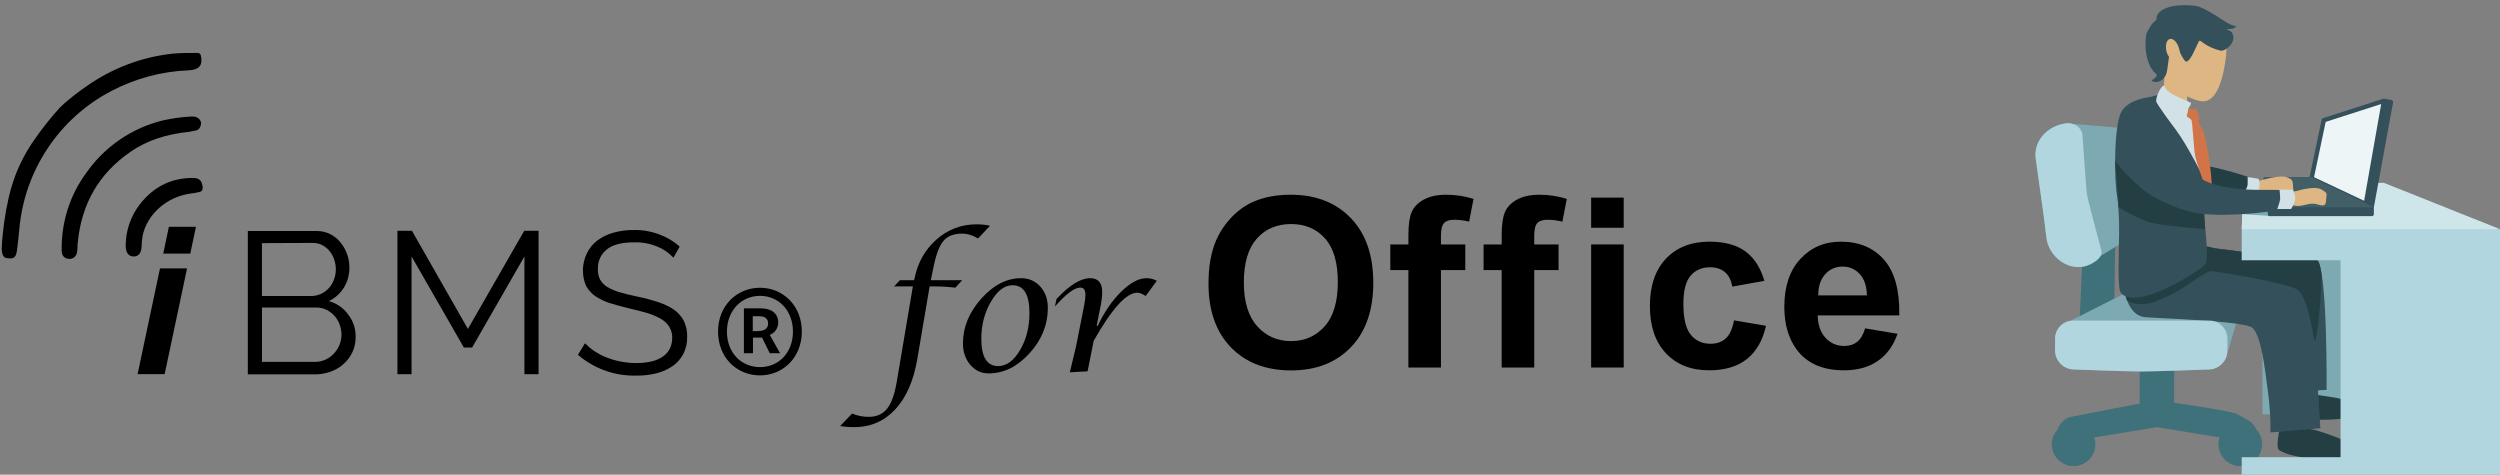 <?xml version="1.0" encoding="UTF-8"?>
<svg id="layer" xmlns="http://www.w3.org/2000/svg" width="316" height="60" version="1.1" viewBox="0 0 316 60">
  <rect x="0" y="0" width="316" height="60" fill="#808080" stroke="none"/>
  <g>
    <g>
      <path d="M152.754,35.849c0-2.188.327-4.023.981-5.508.488-1.094,1.155-2.075,2-2.944.845-.869,1.77-1.514,2.776-1.934,1.338-.566,2.881-.85,4.629-.85,3.164,0,5.696.981,7.595,2.944,1.899,1.963,2.849,4.692,2.849,8.188,0,3.467-.942,6.18-2.827,8.138s-4.404,2.937-7.559,2.937c-3.193,0-5.732-.974-7.617-2.923-1.885-1.947-2.827-4.631-2.827-8.049ZM157.222,35.702c0,2.432.562,4.275,1.685,5.529,1.123,1.256,2.549,1.883,4.277,1.883s3.147-.623,4.255-1.867c1.108-1.246,1.663-3.113,1.663-5.604,0-2.461-.54-4.297-1.619-5.508s-2.512-1.816-4.299-1.816-3.228.613-4.321,1.838c-1.094,1.227-1.641,3.074-1.641,5.545Z" fill="#000" stroke-width="0"/>
      <path d="M175.737,30.898h2.285v-1.172c0-1.309.139-2.285.417-2.929s.791-1.169,1.538-1.575,1.692-.608,2.834-.608c1.172,0,2.319.176,3.442.527l-.557,2.871c-.654-.156-1.284-.234-1.89-.234-.596,0-1.023.14-1.282.417-.259.279-.388.813-.388,1.604v1.099h3.076v3.237h-3.076v12.319h-4.116v-12.319h-2.285v-3.237Z" fill="#000" stroke-width="0"/>
      <path d="M187.527,30.898h2.285v-1.172c0-1.309.139-2.285.417-2.929s.791-1.169,1.538-1.575,1.692-.608,2.834-.608c1.172,0,2.319.176,3.442.527l-.557,2.871c-.654-.156-1.284-.234-1.89-.234-.596,0-1.023.14-1.282.417-.259.279-.388.813-.388,1.604v1.099h3.076v3.237h-3.076v12.319h-4.116v-12.319h-2.285v-3.237Z" fill="#000" stroke-width="0"/>
      <path d="M201.12,28.788v-3.808h4.116v3.808h-4.116ZM201.12,46.454v-15.557h4.116v15.557h-4.116Z" fill="#000" stroke-width="0"/>
      <path d="M223.019,35.497l-4.058.732c-.137-.811-.447-1.421-.93-1.831s-1.111-.615-1.882-.615c-1.025,0-1.843.354-2.454,1.062-.61.709-.916,1.893-.916,3.553,0,1.846.31,3.149.93,3.911s1.453,1.143,2.498,1.143c.781,0,1.421-.222,1.919-.667.498-.443.85-1.208,1.055-2.292l4.043.688c-.42,1.855-1.226,3.257-2.417,4.204s-2.788,1.421-4.79,1.421c-2.275,0-4.089-.718-5.442-2.153s-2.029-3.423-2.029-5.962c0-2.568.679-4.567,2.036-5.998s3.193-2.146,5.508-2.146c1.895,0,3.401.408,4.519,1.223,1.118.816,1.921,2.059,2.41,3.729Z" fill="#000" stroke-width="0"/>
      <path d="M235.748,41.503l4.102.688c-.527,1.504-1.36,2.649-2.498,3.435-1.138.787-2.561,1.18-4.27,1.18-2.705,0-4.707-.884-6.006-2.651-1.025-1.416-1.538-3.203-1.538-5.361,0-2.578.674-4.597,2.021-6.058,1.348-1.459,3.052-2.189,5.112-2.189,2.314,0,4.141.765,5.479,2.293s1.978,3.869,1.919,7.023h-10.312c.029,1.221.361,2.171.996,2.85s1.426,1.018,2.373,1.018c.645,0,1.187-.176,1.626-.527s.771-.918.996-1.699ZM235.982,37.343c-.029-1.191-.337-2.097-.923-2.717s-1.299-.931-2.139-.931c-.898,0-1.641.327-2.227.981s-.874,1.543-.864,2.666h6.152Z" fill="#000" stroke-width="0"/>
    </g>
    <g>
      <path d="M106.192,53.857l1.516-1.58c.679.276,1.371.414,2.078.414,1.012,0,1.791-.343,2.338-1.028.549-.686.957-1.821,1.225-3.404l2.037-12.057h-2.376l.743-.785h1.791l.032-.138c.403-2.05,1.333-3.716,2.788-5,1.457-1.283,3.146-1.924,5.069-1.924.614,0,1.185.06,1.707.18l-1.517,1.612c-.657-.41-1.332-.615-2.025-.615-1.061,0-1.848.313-2.364.938s-.94,1.772-1.272,3.441l-.308,1.506h3.966l-.859.944c-.896-.106-1.799-.159-2.703-.159h-.552l-1.548,9.119c-.467,2.771-1.396,4.91-2.789,6.416-1.393,1.505-3.139,2.258-5.238,2.258-.551,0-1.131-.046-1.738-.138Z" fill="#000" stroke-width="0"/>
      <path d="M124.96,47.197c-.926,0-1.697-.362-2.316-1.087s-.928-1.628-.928-2.709c0-2.036.771-3.918,2.312-5.646s3.22-2.592,5.037-2.592c.982,0,1.792.354,2.429,1.06.636.707.953,1.608.953,2.704,0,2.114-.77,4.021-2.311,5.721s-3.267,2.55-5.176,2.55ZM126.169,46.275c1.047,0,1.967-.673,2.763-2.02s1.192-2.911,1.192-4.692c0-2.34-.713-3.51-2.141-3.51-1.012,0-1.922.694-2.73,2.083-.811,1.389-1.215,2.953-1.215,4.692,0,2.297.711,3.446,2.131,3.446Z" fill="#000" stroke-width="0"/>
      <path d="M135.225,47.06l.784-3.263,1.028-5.18c.106-.522.159-.974.159-1.355,0-.607-.212-.911-.636-.911-.75,0-1.82.798-3.213,2.395l.19-.943c1.633-1.759,3.05-2.639,4.252-2.639,1.019,0,1.527.583,1.527,1.748,0,.516-.063,1.088-.19,1.716l-.51,2.554h.139c.84-1.769,1.836-3.214,2.984-4.336,1.148-1.122,2.2-1.682,3.154-1.682.495,0,.938.11,1.326.332l-1.41,1.916c-.418-.275-.772-.413-1.061-.413-1.379,0-3.213,2.023-5.504,6.069l-.773,3.866-2.248.127Z" fill="#000" stroke-width="0"/>
    </g>
  </g>
  <g>
    <path d="M20.224,33.922h3.42l-2.833,13.372h-3.42l2.833-13.372ZM21.347,28.665h3.42l-.715,3.394h-3.42l.715-3.394Z" fill="#000" stroke-width="0"/>
    <path d="M44.952,42.624c0,.638-.128,1.302-.408,1.888-.255.561-.638,1.072-1.097,1.48-.459.434-1.021.74-1.608.97-.638.23-1.302.357-1.965.357h-8.549v-18.119h8.728c.587,0,1.174.128,1.71.408.51.255.944.612,1.302,1.072.357.434.638.944.817,1.48.204.536.281,1.097.281,1.684,0,.893-.23,1.761-.689,2.501s-1.123,1.353-1.914,1.71c.995.281,1.863.868,2.45,1.71.638.791.97,1.812.944,2.858ZM33.111,30.732v6.686h6.227c.434,0,.842-.102,1.25-.281.383-.179.715-.434.995-.74.281-.306.485-.664.638-1.072s.23-.842.23-1.276-.077-.893-.23-1.302c-.128-.383-.332-.74-.612-1.072-.255-.306-.587-.536-.919-.715-.357-.179-.766-.255-1.174-.255l-6.405.026ZM43.166,42.318c0-.434-.077-.868-.23-1.276-.281-.817-.868-1.48-1.633-1.863-.383-.204-.817-.306-1.25-.306h-6.941v6.865h6.763c.434,0,.868-.102,1.276-.281.383-.179.74-.434,1.046-.766.306-.306.536-.689.715-1.097.153-.408.255-.842.255-1.276h0Z" fill="#000" stroke-width="0"/>
    <path d="M66.287,47.295v-14.878l-6.61,11.509h-1.046l-6.61-11.509v14.878h-1.786v-18.119h1.837l7.069,12.403,7.12-12.403h1.812v18.119h-1.786Z" fill="#000" stroke-width="0"/>
    <path d="M85.121,32.57c-.561-.612-1.276-1.097-2.042-1.404-.919-.383-1.914-.561-2.909-.536-1.608,0-2.756.306-3.496.919-.74.612-1.148,1.506-1.097,2.475-.026.459.077.919.281,1.327.23.383.536.689.893.919.485.281,1.021.51,1.557.664.638.179,1.404.383,2.271.561.893.179,1.761.408,2.603.689.715.23,1.378.536,1.991.944.51.357.944.842,1.25,1.404.306.638.459,1.327.434,2.042.026.74-.153,1.506-.485,2.169-.332.612-.791,1.148-1.353,1.531-.638.434-1.327.74-2.067.919-.868.204-1.735.306-2.629.281-2.654.051-5.257-.893-7.273-2.629l.893-1.455c.357.357.74.689,1.148.97.485.306.97.587,1.506.791.561.23,1.174.408,1.786.536.664.128,1.327.204,1.991.204,1.455,0,2.578-.255,3.369-.791s1.199-1.302,1.225-2.348c.026-.485-.102-.995-.357-1.429-.255-.408-.612-.74-1.021-.995-.536-.306-1.123-.561-1.71-.74-.689-.204-1.48-.408-2.373-.612-.944-.23-1.786-.459-2.501-.689-.638-.204-1.25-.51-1.812-.893-.459-.332-.842-.766-1.123-1.276-.255-.587-.383-1.225-.383-1.837-.026-.766.153-1.531.485-2.246.306-.638.766-1.199,1.327-1.633.612-.459,1.302-.791,2.042-.995.842-.23,1.735-.357,2.603-.332,1.097-.026,2.195.179,3.216.561.944.357,1.812.868,2.552,1.531l-.791,1.404Z" fill="#000" stroke-width="0"/>
    <path d="M25.455,7.432c.077,1.072-.536,1.378-1.582,1.455-3.42.128-6.737,1.021-9.774,2.603C7.464,14.935,3.074,21.571,2.436,29.022c-.077.766-.153,1.608-.255,2.348-.128,1.148-.332,1.455-1.48,1.225-.128-.051-.23-.153-.306-.281-.128-.281-.179-.612-.179-.919.102-2.169.408-4.338.893-6.457.612-2.731,1.786-5.308,3.445-7.579.919-1.302,1.914-2.552,2.986-3.726.893-.919,2.526-2.144,3.318-2.68,3.241-2.297,6.967-3.726,10.871-4.16,1.097-.128,1.991-.077,3.113-.102.485-.026.561.204.612.74Z" fill="#000" stroke-width="0"/>
    <path d="M24.868,16.467c-.332.077-.689.153-1.021.204-2.731.281-5.206,1.021-7.401,2.552-3.981,2.756-6.125,6.559-6.61,11.356-.051.383-.026.791-.077,1.174-.077.638-.459.995-1.046.97s-.919-.434-.919-1.072c-.051-3.496.995-6.89,3.037-9.698,2.322-3.369,5.793-5.767,9.774-6.737,1.174-.255,2.373-.434,3.573-.485.766-.051,1.097.306,1.225.715.051.255-.077.868-.536,1.021Z" fill="#000" stroke-width="0"/>
    <path d="M25.277,24.25c-.408.102-.842.179-1.276.23-2.909.408-5.461,2.603-5.997,5.436-.051.383-.102.791-.102,1.174-.026.893-.383,1.353-1.046,1.327s-.97-.536-.97-1.429c.026-1.863.638-3.675,1.786-5.155,1.684-2.169,3.905-3.343,6.686-3.343.612,0,1.021.179,1.174.74.077.281.23.868-.255,1.021Z" fill="#000" stroke-width="0"/>
    <path d="M90.761,41.91c0-3.292,2.399-5.538,5.308-5.538,2.884,0,5.283,2.246,5.283,5.538s-2.399,5.538-5.283,5.538c-2.935,0-5.308-2.246-5.308-5.538ZM100.229,41.91c0-2.629-1.786-4.517-4.16-4.517s-4.185,1.888-4.185,4.517c0,2.68,1.812,4.492,4.185,4.492s4.16-1.837,4.16-4.492ZM94.002,38.975h2.144c1.174,0,2.22.485,2.22,1.812,0,.664-.434,1.327-1.072,1.531l1.302,2.322h-1.302l-.97-1.965h-1.148v1.965h-1.148v-5.665h-.026ZM95.89,41.833c.766,0,1.199-.332,1.199-.944,0-.536-.306-.919-1.148-.919h-.791v1.888h.74v-.026Z" fill="#000" stroke-width="0"/>
  </g>
  <g>
    <g>
      <polygon points="265.177 30.176 265.128 32.92 263.214 32.831 262.782 42.156 264.961 42.257 267.185 41.379 267.401 29.299 265.177 30.176" fill="#3f717a" stroke-width="0"/>
      <path d="M272.496,25.938l-1.029-6.268c-.208-1.893-1.903-3.378-4.063-3.559l-5.472-.46c-.257-.07-.533-.097-.817-.058-2.416.331-4.098,2.307-3.797,4.461l1.003,7.178.355,2.86c.269,2.169,2.506,4.151,4.888,3.558.523-.13,1.549-.633,1.927-1.28l3.301-2.031c2.327-.431,3.931-2.335,3.704-4.4Z" fill="#7daab2" stroke-width="0"/>
      <path d="M261.114,15.592h0c-2.416.331-4.098,2.307-3.797,4.46l1.003,7.178.355,2.86c.269,2.169,2.506,4.151,4.888,3.558.68-.169,2.219-.964,2.067-1.891l-1.687-6.462c-.118-.45-.194-.91-.227-1.374l-.505-6.951c-.147-.897-1.089-1.516-2.098-1.378Z" fill="#b1d6df" stroke-width="0"/>
      <path d="M285.195,54.286c-.21-.498-.578-.928-1.074-1.201l-1.479-.813c-1.108-.354-5.347-.999-7.826-1.359v-8.432l-2.181.98h-2.181v7.546l-8.901,1.721c-.706.292-1.227.865-1.47,1.547-.461.493-.748,1.151-.748,1.879,0,1.525,1.236,2.762,2.761,2.762s2.761-1.236,2.761-2.762c0-.304-.061-.591-.152-.865l7.929-1.296,7.929,1.296c-.091.274-.152.561-.152.865,0,1.525,1.236,2.762,2.761,2.762s2.761-1.236,2.761-2.762c0-.723-.284-1.376-.739-1.868Z" fill="#3f717a" stroke-width="0"/>
      <path d="M282.525,35.701c-.353-.36-10.685-.263-10.685-.263l-10.088,5.082h.305c-1.267,0-2.294,1.027-2.294,2.294v1.486c0,1.325,1.074,2.399,2.399,2.399,0,0,6.297.246,8.375.25,2.179.004,8.611-.25,8.611-.25,1.259,0,2.28-.973,2.38-2.206.065-.139.131-.277.176-.428l1.59-5.322c.293-.982-.769-3.043-.769-3.043Z" fill="#7daab2" stroke-width="0"/>
    </g>
    <rect x="285.979" y="25.257" width="20.153" height="27.106" fill="#7daab2" stroke-width="0"/>
    <path d="M288.151,50.488c-.097.39-.182,2.135.304,2.263,1.269.333,6.865.428,7.603.121.849-.353.28-2.151-.066-2.388-.334-.229-2.995-.527-3.416-.599-1.252-.212-4.224-.312-4.388-.047,0,0,.031.38-.037.651Z" fill="#233f44" stroke-width="0"/>
    <path d="M288.153,54.228c-.14.458-.447,2.389-.117,2.631,1.749,1.287,8.177,1.485,9.15,1.269.717-.159.487-1.302.25-1.77-.275-.543-4.726-2.084-5.246-2.09s-3.37-.961-3.734-.7c-.12.086-.259.517-.303.66Z" fill="#233f44" stroke-width="0"/>
    <g>
      <path d="M268.227,34.045s9.194-2.373,10.206-2.66c.638-.181,2.543.128,4.879.427l.04,1.082h9.566c1.28,1.329,1.165,16.382,1.165,16.382l-5.097.314s1.131-4.063.283-6.354c-.849-2.29-8.185-6.242-9.714-7.7s11.483.502,12.398,3.373c.633,1.986,1.337,15.223,1.337,15.223l-6.31.527s.103-2.164-.36-5.525c-.355-2.573-.758-6.501-1.87-7.668-.873-.917-12.303-1.23-13.655-1.382-2.978-.333-2.867-6.04-2.867-6.04Z" fill="#34505b" stroke-width="0"/>
      <path d="M268.778,37.855c.277.442,1.871.898,3.476.324,3.603-1.29,5.069-2.988,7.017-3.889.305-.141,9.879,1.496,11.089,2.305,1.546,1.033,2.033,6.657,2.279,6.487s.985-7.516.769-8.687c-.284-1.539-.49-1.501-.49-1.501l-6.476-.747s-3.097-.214-3.13-.335l-3.222-.409-1.157-.276s-5.834,4.803-7.237,4.771-3.004.168-3.004.168l.086,1.789Z" fill="#233f44" stroke-width="0"/>
      <path d="M278.545,26.31c.014.812.39,4.42.404,5.12.028,1.47-.044,1.883-.424,2.195-1.59,1.305-8.653,5.603-10.456,3.378-.435-.537-.249-4.885-.212-7.425.026-1.798-.105-3.851-.22-4.524-.5-2.923-.386-9.68.588-11.073,1.105-1.583,3.529-1.661,3.807-1.778.893-.376,1.12.075,1.893.075,1.668,0,1.375.27,2.527.661.474.161-.447,1.383.003,1.551,1.896.705,1.283,3.617,2.451,5.831,0,0-.399,3.57-.358,5.991Z" fill="#34505b" stroke-width="0"/>
      <path d="M276.546,9.605l-.097,3.333s.364.223.097.611c-.469.682-2.354.577-3.447-.47-.272-.261.22-.357.25-.633.146-1.377.262-2.841.262-2.841h2.935Z" fill="#ddb684" stroke-width="0"/>
      <path d="M281.302,7.648c-.519,3.627-1.601,5.359-3.081,5.147-2.017-.289-6.467-3.143-5.948-6.77.519-3.627,2.298-4.408,5.414-3.961s4.134,1.958,3.615,5.584Z" fill="#ddb684" stroke-width="0"/>
      <path d="M280.614,6.388c-1.903-.506-2.373-1.283-2.574-1.244-.251.049-.952,2.404-1.654,2.646-.408.14-1.273-2.519-1.734-1.988-.623.716-.558,2.953-.872,3.643-.467,1.027-1.476,1.077-1.85.742,0,0,.979-.552.607-.846-1.634-1.294-1.437-4.757-1.155-5.275.642-1.176.723-1.142,1.208-1.579,0,0-.22-.699.841-1.292,1.012-.566,2.398-.623,4.072-.463.714.068,2.553,1.186,3.21,1.643,1.555,1.082,1.854.821,1.903.97.043.13-.298.244-.535.299-.216.05-.66-.011-.597.05.252.242.711.157.809.921.124.97-1.065,1.938-1.68,1.775Z" fill="#34505b" stroke-width="0"/>
      <path d="M273.506,10.825c.109-.013.055.496,1.24,1.167.545.309,2.127.929,2.18,1.004.127.181-.515.859-.283.819.244-.042.428-.118.673.417.139.303.606,1.646.737,2.051.656,2.031.681,6.583.681,6.583,0,0-2.173-4.43-3.724-6.487-.255-.338-2.44-3.222-2.471-3.599-.04-.489.564-1.906.967-1.954Z" fill="#d1e1e6" stroke-width="0"/>
      <path d="M275.438,6.152c.21.792.356,1.582-.08,1.698s-1.288-.487-1.498-1.28-.027-1.528.408-1.644.959.433,1.169,1.225Z" fill="#ddb684" stroke-width="0"/>
      <path d="M278.595,26.759l.139,2.209s-4.227-.316-6.324-.715-4.603-2.055-4.603-2.055l-.462-5.878s2.469,3.288,4.321,3.939c1.701.598,6.929,2.5,6.929,2.5Z" fill="#233f44" stroke-width="0"/>
    </g>
    <polygon points="315.621 28.976 301.318 23.269 283.556 23.467 283.357 28.976 283.351 28.976 283.351 32.894 295.847 32.894 295.847 57.789 283.351 57.789 283.351 60 295.847 60 316 60 316 57.789 316 32.894 316 28.976 315.621 28.976" fill="#b1d6df" stroke-width="0"/>
    <path d="M279.148,46.7s-6.432.253-8.611.25c-2.078-.003-8.375-.25-8.375-.25-1.325,0-2.399-1.074-2.399-2.399v-1.486c0-1.267,1.027-2.294,2.294-2.294h17.197c1.267,0,2.294,1.027,2.294,2.294v1.486c0,1.325-1.074,2.399-2.399,2.399Z" fill="#b1d6df" stroke-width="0"/>
    <polygon points="316 28.968 283.351 28.968 283.556 23.308 301.318 23.109 316 28.968" fill="#cee6ea" stroke-width="0"/>
    <polygon points="283.42 27.062 283.556 23.308 285.735 24.985 287.235 27.32 283.42 27.062" fill="#7daab2" stroke-width="0"/>
    <g>
      <g>
        <polygon points="293.727 15.192 301.335 12.742 299.035 25.787 292.176 22.551 293.727 15.192" fill="#edf5f6" stroke-width="0"/>
        <path d="M299.035,26.064c-.041,0-.081-.009-.118-.026l-6.858-3.235c-.117-.055-.18-.183-.153-.308l1.55-7.359c.021-.098.092-.176.187-.207l7.609-2.45c.093-.029.194-.008.267.055.074.064.108.161.091.257l-2.301,13.045c-.015.085-.069.158-.146.198-.04.021-.083.031-.127.031ZM292.493,22.394l6.332,2.987,2.158-12.234-7.018,2.26-1.472,6.987Z" fill="#34505b" stroke-width="0"/>
      </g>
      <path d="M298.98,26.073l1.077.124,2.429-13.238c.027-.15-.072-.294-.222-.322l-.861-.157-2.423,13.591Z" fill="#34505b" stroke-width="0"/>
      <path d="M292.147,22.379h-5.866c-.097,0-.166.084-.158.179l-.005-.033v.976l.57,3.686c0,.073.059.133.133.133h12.983c.141,0,.254-.114.254-.254v-.868l-7.91-3.819Z" fill="#34505b" stroke-width="0"/>
      <path d="M286.722,26.198l-.602-3.629c-.017-.1.06-.19.161-.19h5.866l7.91,3.819h-13.335Z" fill="#425e66" stroke-width="0"/>
    </g>
    <g>
      <path d="M285.527,22.866s2.552-.787,3.459-.487c1.053.348.751.652.884,1.567s-1.945-.169-1.605.349,1.319.141.858.41c-.801.469-3.7-.359-4.472-.388s-1.609-.003-1.609-.003l.531-1.531,1.952.082Z" fill="#ddb684" stroke-width="0"/>
      <path d="M290.465,24.099s2.068-.632,2.907-.176c.974.529.674.505.643,1.43s-.694.564-1.271.434c-.906-.205-1.867.389-2.621.223s-1.728-.171-1.728-.171l-.319-1.233,2.388-.507Z" fill="#ddb684" stroke-width="0"/>
      <path d="M285.209,24.64c.52-.277.358-1.762-.167-1.964-1.971-.758-6.009-1.807-6.088-1.647-.148.299.585,1.836.584,2.08-.006,1.631,2.318,3.313,5.671,1.531Z" fill="#233f44" stroke-width="0"/>
      <path d="M284.098,22.379s1.379.18,1.401.257c.017.062.079.146.101.644s-.134.978-.134.978c-.421.018-1.711.074-1.754.002,0,0,.33-.491.384-.906.022-.171.003-.974.003-.974Z" fill="#d1e1e6" stroke-width="0"/>
      <path d="M276.603,13.783l-.202.942s.371.212.563.404.322,3.842.514,4.649.932,2.923.932,2.923c0,0,1.087,1.574,1.125.648.058-1.411-.679-5.978-1.068-6.799-.291-.616-.498-.939-.633-1.25-.025-.057.163-.123.154-.181-.094-.571-.19-1.043-.365-1.254-.125-.15-1.02-.082-1.02-.082Z" fill="#d27447" stroke-width="0"/>
      <path d="M269.342,22.205c1.089,2.214,4.944,3.842,7.302,4.509,3.074.87,9.107.243,11.239-.152.4-.074.664-.305.717-.364.37-.42.144-1.165,0-2.012-.094-.549-6.138.495-10.004-1.385-2.851-1.387-4.67-8.376-6.416-9.405-.608-.358-2.968,8.542-2.837,8.808Z" fill="#34505b" stroke-width="0"/>
      <path d="M288.129,23.971l1.708.012s.261.563.285,1.077-.531,1.361-.531,1.361h-1.742s.344-.994.361-1.228c.025-.349-.08-1.221-.08-1.221Z" fill="#d1e1e6" stroke-width="0"/>
    </g>
  </g>
</svg>